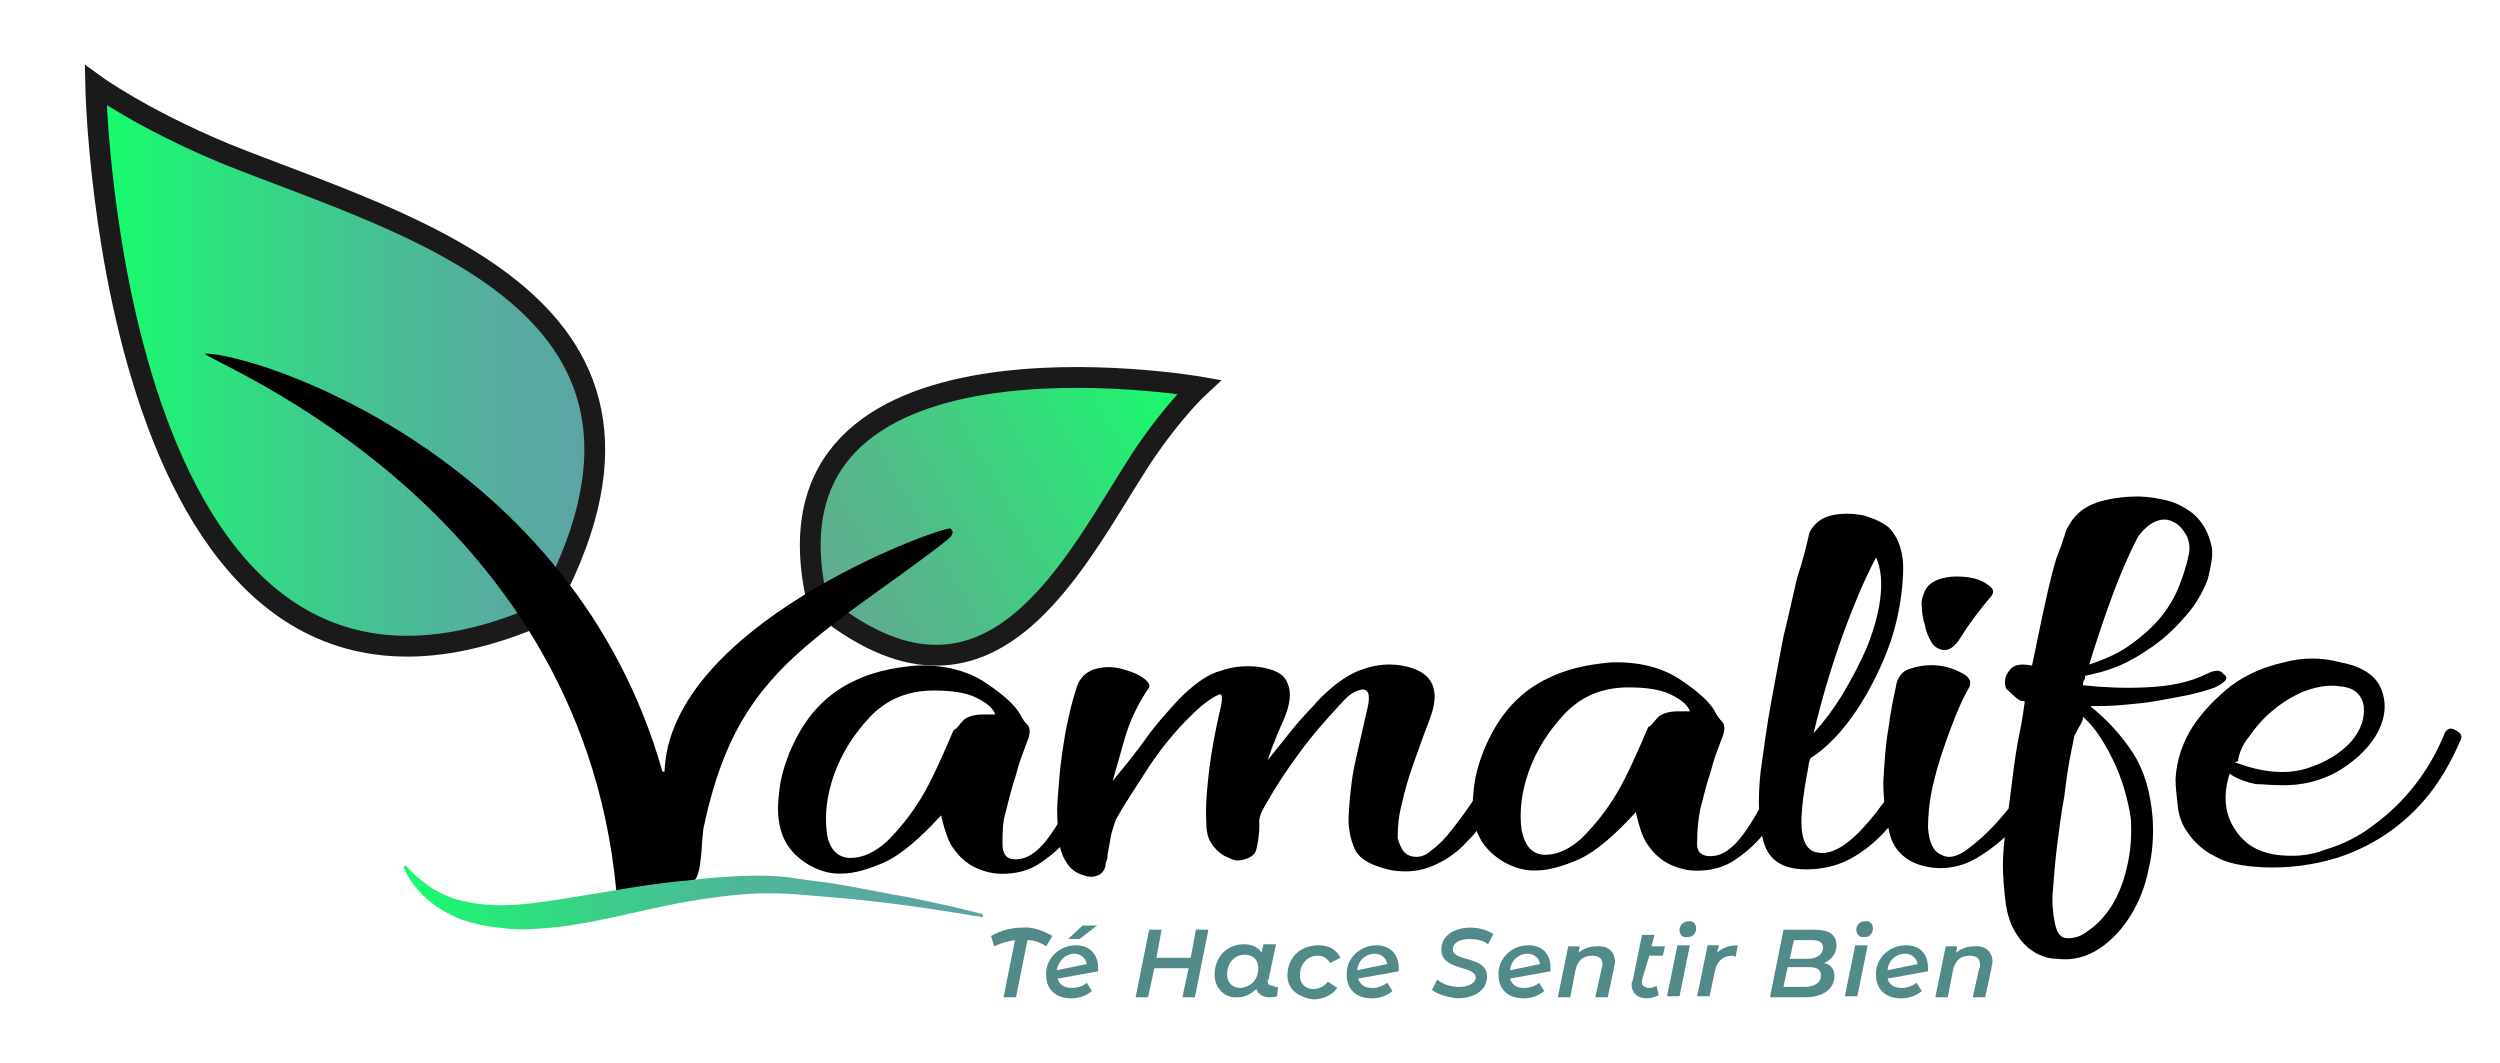 <?xml version="1.0" encoding="UTF-8"?> <!-- Generator: Adobe Illustrator 22.1.0, SVG Export Plug-In . SVG Version: 6.00 Build 0) --> <svg xmlns="http://www.w3.org/2000/svg" xmlns:xlink="http://www.w3.org/1999/xlink" version="1.1" id="Capa_1" x="0px" y="0px" viewBox="0 0 240.4 102.2" style="enable-background:new 0 0 240.4 102.2;" xml:space="preserve"> <style type="text/css"> .st0{fill:url(#SVGID_1_);stroke:#1A1A1A;stroke-width:2;stroke-miterlimit:10;} .st1{fill:url(#SVGID_2_);stroke:#1A1A1A;stroke-width:2;stroke-miterlimit:10;} .st2{fill:url(#SVGID_3_);} .st3{fill:#528989;} </style> <title>logo vama</title> <g> <linearGradient id="SVGID_1_" gradientUnits="userSpaceOnUse" x1="9.249" y1="50.58" x2="57.201" y2="50.58" gradientTransform="matrix(1 0 0 1 0 -15.41)"> <stop offset="0" style="stop-color:#15FF6C"></stop> <stop offset="0.22" style="stop-color:#2AE57D"></stop> <stop offset="0.55" style="stop-color:#46C193"></stop> <stop offset="0.82" style="stop-color:#57ACA0"></stop> <stop offset="1" style="stop-color:#5DA4A5"></stop> </linearGradient> <path class="st0" d="M21.5,14.7C13.6,11.4,9.2,8.2,9.2,8.2S10.5,77.5,52.3,59C69,29.1,39,21.8,21.5,14.7z"></path> <linearGradient id="SVGID_2_" gradientUnits="userSpaceOnUse" x1="78.433" y1="73.091" x2="114.952" y2="52.007" gradientTransform="matrix(1 0 0 1 0 -15.41)"> <stop offset="0" style="stop-color:#63A991"></stop> <stop offset="0.27" style="stop-color:#52BB89"></stop> <stop offset="0.8" style="stop-color:#27EB75"></stop> <stop offset="1" style="stop-color:#15FF6C"></stop> </linearGradient> <path class="st1" d="M109.8,44c3-4.5,5.5-6.8,5.5-6.8S72,29.7,78.6,57.9C95.2,71.8,103.3,54,109.8,44z"></path> <path d="M59.4,87.4c2.2-1.2,5.6-1.8,7.2-2.6c1-0.5,0.8-4.2,1.1-5.4c2.2-10.2,6-14.6,13.5-20.2c1.1-0.9,10-7.1,10.3-7.7 c0.2-0.4,0.1-0.4-0.1-0.7c-1.7,0.1-27,9.4-27.5,23.4h-0.2c-8.6-30.4-39-40.2-44-40.2C20.1,34.9,56.9,48.8,59.4,87.4z"></path> <path d="M215.2,73.2l-0.3,0.1c2.7,1,4.9,1.2,6.9,0.6c1.9-0.6,3.3-1.5,4.3-2.6c1-1.2,1.3-2.3,1.2-3.4c-0.2-1.1-0.9-1.8-2.3-1.9 c-1.2-0.2-2.4,0.1-3.5,0.5c-2.1,0.9-3.9,2.4-5.2,4.3C215.7,71.5,215.3,72.4,215.2,73.2 M218.9,82.2c1.6,0.2,3.2,0.1,4.7-0.5 c1.7-0.5,3.3-1.3,4.7-2.4c3-2.2,5.3-5.2,6.7-8.6c0.2-0.6,0.6-0.8,1.1-0.5c0.6,0.3,0.7,0.6,0.5,1c-0.7,1.6-1.5,3.1-2.5,4.5 c-2.3,3.2-5.6,5.6-9.4,6.8c-2.3,0.7-4.7,1-7.1,0.9c-2-0.1-3.5-0.4-4.7-1.1c-1-0.5-1.9-1.3-2.5-2.2c-0.6-0.8-0.9-1.7-1-2.7 c-0.1-0.9-0.2-1.8-0.2-2.5c0.1-1.8,0.7-3.6,1.7-5.1c1-1.5,2.3-2.8,3.7-3.9c1.5-1.1,3.2-1.8,5-2.2c1.8-0.5,3.7-0.5,5.5,0 c2.1,0.4,3.4,1.3,3.9,2.6c0.5,1.3,0.4,2.6-0.3,4c-0.7,1.4-1.9,2.6-3.6,3.7c-1.8,1.1-3.9,1.6-6,1.5c-0.8,0-1.5-0.1-2.2-0.1 c-0.9-0.2-1.8-0.5-2.5-1c-0.6,1.9-0.5,3.6,0.3,5C215.6,81,216.9,81.9,218.9,82.2L218.9,82.2z M210.5,53.2c0.1-0.6,0-1.3-0.3-1.8 c-0.3-0.5-0.7-1-1.2-1.2c-0.5-0.3-1.1-0.3-1.6-0.1c-0.6,0.2-1.2,0.7-1.8,1.5c-0.9,1.7-1.6,3.4-2.3,5.2c-0.9,2.4-1.7,4.8-2.4,7.1 c1.5-0.5,2.9-1.1,4.1-2c1.1-0.8,2.1-1.7,2.9-2.7c0.7-0.9,1.3-1.9,1.7-3C210,55.2,210.3,54.2,210.5,53.2L210.5,53.2z M198.6,90.2 c0.8,0.1,1.6-0.2,2.2-0.7c0.9-0.6,1.6-1.4,2.2-2.3c0.7-1.1,1.2-2.4,1.5-3.7c0.4-1.6,0.5-3.2,0.4-4.8c-0.3-2-0.9-4-1.8-5.8 c-1-2-2-3.4-3.2-4.3c-0.2,0.9-0.4,2.1-0.7,3.5c-0.3,1.4-0.5,2.9-0.7,4.5c-0.3,1.6-0.5,3.2-0.7,4.8c-0.2,1.6-0.3,3.1-0.4,4.3 c-0.1,1.1,0,2.1,0.2,3.1C197.8,89.7,198.1,90.1,198.6,90.2z M213,66.1c-0.8,0.3-1.6,0.5-2.4,0.7c-1,0.2-2.1,0.4-3.2,0.6 c-1.1,0.2-2.3,0.3-3.4,0.4c-1.1,0.1-2.2,0.1-3,0.1c1.6,1.3,3,2.8,4.1,4.5c1.1,1.7,1.7,3.8,1.9,6.3c0.1,1.7,0,3.3-0.4,4.9 c-0.3,1.6-0.9,3.1-1.7,4.4c-0.8,1.3-1.8,2.4-3,3.2c-1.2,0.8-2.6,1.2-4.1,1c-1,0-1.9-0.4-2.7-1c-0.7-0.6-1.2-1.3-1.6-2.1 c-0.4-0.9-0.6-1.8-0.7-2.8c-0.1-1-0.2-2-0.2-3c0-1.2,0.1-2.4,0.3-3.6c0.2-1.6,0.4-3.1,0.6-4.7c0.2-1.6,0.4-3.1,0.7-4.5 c0.3-1.4,0.4-2.4,0.5-3c0-0.1-0.1-0.1-0.3-0.1c-0.2,0-0.7-0.4-1.5-1.2c-0.2-0.6-0.1-1.2,0.3-1.7c0.4-0.6,1.1-0.7,2.2-0.5 c0.7-3.4,1.2-5.8,1.6-7.5c0.4-1.7,0.7-2.8,1-3.5c0.3-0.7,0.4-1.2,0.5-1.4c0.1-0.4,0.2-0.7,0.4-1c0.7-1.3,1.8-2.1,3.5-2.5 c1.8-0.4,3.6-0.5,5.4-0.1c1.2,0.2,2.2,0.7,3.1,1.4c0.9,0.8,1.5,1.8,1.8,3.3c0.1,0.8-0.1,1.8-0.4,3c-0.5,1.3-1.2,2.5-2.1,3.5 c-1.1,1.3-2.3,2.4-3.7,3.3c-1.6,1.1-3.3,1.9-5.2,2.3c-0.3,0.1-0.5,0.1-0.8,0.2c0,0.2,0,0.3-0.1,0.4c-0.1,0.2-0.1,0.3-0.1,0.5 c2,0.2,4,0.3,6,0.2c2.4-0.1,4.3-0.5,5.9-1.3c0.8-0.4,1.3-0.4,1.6,0C214.4,65.2,214,65.6,213,66.1z M182.3,66.1 c0.1-0.9,0.6-1.6,1.4-1.8c0.9-0.3,1.8-0.4,2.7-0.3c0.9,0.1,1.7,0.4,2.4,0.8c0.7,0.4,0.8,0.9,0.5,1.4c-0.7,1.2-1.2,2.5-1.7,3.8 c-0.6,1.6-1.2,3.3-1.6,5c-0.4,1.5-0.6,3.1-0.6,4.6c0.1,1.4,0.5,2.3,1.3,2.6c0.7,0.4,1.6,0.2,2.7-0.7c1.2-0.9,2.3-2,3.3-3.2 c1.2-1.4,2.3-2.9,3.2-4.5c1-1.5,1.8-3,2.4-4.6c0.2-0.7,0.7-0.9,1.3-0.8c0.7,0.1,0.9,0.5,0.5,1.2c-0.4,0.7-1.1,2-2,3.7 c-1,1.8-2.1,3.5-3.4,5.1c-1.3,1.7-2.9,3.1-4.6,4.1s-3.7,1.3-5.7,0.6c-1.4-0.5-2.4-1.6-2.7-3c-0.4-1.6-0.6-3.3-0.6-4.9 c0.1-1.8,0.2-3.5,0.5-5.2C181.8,68.4,182.1,67,182.3,66.1L182.3,66.1z M191.5,57.3c-1.1,1.3-2.1,2.6-2.9,3.9 c-0.6,1-1.2,1.4-1.8,1.3c-0.5-0.1-0.9-0.4-1.1-0.8c-0.3-0.5-0.5-1-0.6-1.6c-0.2-0.6-0.3-1.2-0.3-1.8c-0.1-0.5,0.1-1,0.3-1.5 c0.3-0.6,0.9-1,1.7-1.2c0.8-0.2,1.6-0.2,2.4-0.1c0.7,0.1,1.4,0.3,1.9,0.7C191.7,56.6,191.8,56.9,191.5,57.3L191.5,57.3z M180.4,53.6c-1.2,2.3-2.1,4.5-3,6.9c-1.2,3.3-2.2,6.6-3,10c1-1.1,1.9-2.3,2.7-3.6c0.9-1.5,1.7-3,2.4-4.6c0.6-1.5,1.1-3.1,1.3-4.7 C181,56.1,180.9,54.7,180.4,53.6L180.4,53.6z M174,51.2c0.3-0.6,0.8-1.1,1.4-1.4c0.7-0.3,1.4-0.4,2.2-0.4s1.6,0.1,2.3,0.4 c0.6,0.2,1.2,0.5,1.7,0.9c1,1,1.5,2.5,1.4,4.5c-0.1,2.2-0.5,4.4-1.2,6.5c-0.8,2.3-1.9,4.5-3.2,6.5c-1.4,2.1-2.9,3.7-4.5,4.7 c-0.1,0.3-0.2,0.5-0.2,0.8c-0.6,3.1-0.8,5.2-0.6,6.4c0.2,1.2,0.7,1.8,1.6,1.9c1.4,0.2,3-0.9,4.8-3c1.8-2.1,3.7-5.1,5.6-8.9 c0.3-0.7,0.7-0.8,1.3-0.6s0.6,0.8,0.1,1.6c-0.8,1.7-1.6,3.3-2.5,4.8c-0.8,1.4-1.8,2.8-2.9,4c-1,1.1-2.1,2-3.4,2.7 c-1.3,0.7-2.8,1-4.2,1c-2.3,0-3.6-0.9-4.1-2.6s-0.6-4-0.3-6.8c0.3-2.2,0.6-4.4,1-6.6c0.4-2.2,0.8-4.3,1.2-6.4 c0.5-2,0.9-3.9,1.3-5.6C173.4,53.8,173.7,52.5,174,51.2L174,51.2z M158.7,69.8c0.3-0.3,0.5-0.6,0.8-0.9c0.4-0.3,1-0.5,1.9-0.5h1.1 c-0.2-0.6-0.8-1.1-1.8-1.6c-1-0.5-2.4-0.7-4.1-0.7c-2.6,0-4.6,0.9-6.2,2.6c-1.5,1.6-2.7,3.5-3.4,5.5c-0.7,2-0.9,3.8-0.7,5.5 c0.3,1.7,1.1,2.5,2.3,2.5c1.2,0,2.4-0.6,3.5-1.6c1.3-1.3,2.4-2.7,3.3-4.2c0.6-1,1.1-2,1.6-3.1s1-2.2,1.5-3.4L158.7,69.8z M164.1,82.3c1.3,0.2,2.5-0.6,3.7-2.3c1.2-1.7,2.4-4,3.5-7c0.1-0.3,0.2-0.6,0.5-0.7c0.2-0.1,0.4-0.2,0.6-0.2c0.7,0,1,0.3,0.8,0.9 c-0.4,1.3-0.9,2.5-1.5,3.8c-0.6,1.3-1.3,2.5-2.2,3.5c-0.9,1.1-1.9,1.9-3,2.6c-1.2,0.7-2.6,0.9-3.9,0.8c-0.9-0.1-1.8-0.4-2.6-0.9 c-0.6-0.4-1.1-0.9-1.5-1.5c-0.4-0.5-0.6-1.1-0.8-1.7c-0.2-0.6-0.3-1.1-0.4-1.5c-2.1,2.3-3.9,3.8-5.4,4.5c-1.6,0.7-3,1.1-4.1,1.1 c-1.7,0.1-3.4-0.7-4.6-1.9c-1.3-1.3-1.8-3.2-1.5-5.7c0.1-1.4,0.5-2.7,1-4c0.6-1.4,1.3-2.7,2.3-3.9c1.1-1.3,2.4-2.3,3.9-3 c1.6-0.8,3.6-1.3,6-1.5c2.7-0.1,4.9,0.5,6.6,1.6c1.8,1.2,2.9,2.2,3.4,3.1c0.2,0.4,0.4,0.7,0.7,1c0.3,0.3,0.3,0.9-0.1,1.8 c-0.3,0.8-0.7,1.8-1,3c-0.4,1.2-0.7,2.4-1,3.6c-0.2,1-0.3,2-0.3,3.1C163.1,81.8,163.5,82.2,164.1,82.3L164.1,82.3z M135.6,82.3 c0.6,0.2,1.3,0.1,1.9-0.4c0.8-0.6,1.5-1.3,2.1-2.1c0.8-1,1.6-2.1,2.3-3.2c0.8-1.2,1.5-2.5,2.1-3.9c0.6-1.2,1.1-1.5,1.6-1.1 s0.5,0.9,0.3,1.6c-0.7,1.4-1.4,2.8-2.2,4.2c-0.7,1.3-1.6,2.5-2.6,3.5c-0.9,1-2,1.8-3.2,2.3c-1.3,0.6-2.6,0.7-4,0.5 c-1.9-0.4-3.1-1-3.6-2c-0.5-1.1-0.7-2.3-0.6-3.5c0.1-1.8,0.3-3.6,0.7-5.3c0.4-1.7,0.7-3.1,1-4.4c0.4-1.5,0.3-2.2-0.4-2.2 c-0.7,0.1-1.3,0.5-2,1.3c-1.5,1.6-2.9,3.2-4.2,5c-1.1,1.5-2.1,3-3,4.6c-0.5,0.8-0.8,1.5-0.7,2.1c0,0.8-0.1,1.6-0.3,2.4 c-0.1,0.4-0.4,0.7-1,0.9c-0.6,0.2-1.1,0.2-1.6-0.1c-0.6-0.2-1.1-0.6-1.5-1.1c-0.5-0.6-0.7-1.3-0.7-2.3c-0.1-1.8,0.1-3.6,0.3-5.3 c0.2-1.5,0.5-3.2,0.9-5c0.4-1.5,0.4-2.2,0-2c-0.7,0.3-1.2,0.7-1.8,1.2c-1.9,1.7-3.5,3.6-4.9,5.7c-1.3,2-2.4,3.7-3.2,5.1 c-0.2,0.6-0.4,1.2-0.5,1.7c-0.1,0.6-0.2,1.2-0.3,1.7c0,0.2,0,0.4-0.1,0.6c-0.1,0.2-0.1,0.3-0.1,0.5c-0.1,0.4-0.4,0.8-0.8,0.9 c-0.5,0.2-1,0.1-1.5-0.1c-0.6-0.2-1.1-0.6-1.4-1.1c-0.5-0.7-0.7-1.5-0.8-2.3c-0.1-1.3-0.2-2.5-0.1-3.8c0.1-1.4,0.2-2.8,0.4-4.2 c0.2-1.4,0.4-2.7,0.7-3.9c0.2-1,0.5-2,0.8-2.9c0.3-0.8,1-1.4,1.8-1.6c0.8-0.2,1.6-0.2,2.4,0c0.7,0.2,1.4,0.4,2,0.8 c0.6,0.4,0.8,0.7,0.7,1c-1.1,1.6-1.9,3.3-2.4,5.1c-0.5,1.8-0.9,3.1-1.1,3.9c1.2-1.5,2.3-2.8,3.2-4.1c1-1.4,2.1-2.6,3.2-3.8 c1.5-1.5,2.8-2.4,4-2.7c1.1-0.4,2.3-0.5,3.4-0.4c1.7,0.2,2.7,0.7,3,1.6c0.4,0.8,0.3,2-0.4,3.6c-0.3,0.7-0.6,1.3-0.8,1.9 c-0.3,0.7-0.5,1.3-0.7,1.9c0.8-1,1.6-2,2.4-3c0.8-1,1.8-2,2.7-3c1.5-1.5,2.9-2.4,4.2-2.8c1.2-0.4,2.4-0.5,3.6-0.3 c2.9,0.5,3.8,2.2,2.7,5.1c-0.5,1.3-1,2.7-1.5,4.1c-0.5,1.4-0.9,2.7-1.2,4.1c-0.3,1.1-0.4,2.2-0.4,3.3 C134.7,81.6,135,82.1,135.6,82.3L135.6,82.3z M91.9,70.1c0.3-0.3,0.5-0.6,0.8-0.9c0.4-0.3,1-0.5,1.9-0.5h1.1 c-0.2-0.6-0.8-1.1-1.8-1.6c-1-0.5-2.4-0.7-4.1-0.7c-2.6,0-4.6,0.9-6.2,2.6c-1.5,1.6-2.7,3.5-3.4,5.5c-0.7,2-0.9,3.8-0.7,5.5 c0.2,1.7,1.1,2.5,2.3,2.5c1.2,0,2.4-0.6,3.5-1.6c1.3-1.3,2.4-2.7,3.3-4.2c0.6-1,1.1-2,1.6-3.1c0.5-1.1,1-2.2,1.5-3.4L91.9,70.1z M97.3,82.6c1.3,0.2,2.5-0.6,3.7-2.3s2.4-4,3.5-7c0.1-0.3,0.2-0.6,0.5-0.7c0.2-0.1,0.4-0.2,0.6-0.2c0.7,0,1,0.3,0.8,0.9 c-0.4,1.3-0.9,2.5-1.5,3.8c-0.6,1.3-1.3,2.5-2.2,3.5c-0.9,1.1-1.9,1.9-3,2.6c-1.2,0.7-2.6,0.9-3.9,0.8c-0.9-0.1-1.8-0.4-2.6-0.9 c-0.6-0.4-1.1-0.9-1.5-1.5c-0.4-0.5-0.6-1.1-0.8-1.7c-0.2-0.6-0.3-1.1-0.4-1.5c-2.1,2.3-3.9,3.8-5.4,4.5c-1.6,0.7-3,1.1-4.1,1.1 c-1.7,0.1-3.4-0.7-4.6-1.9c-1.3-1.3-1.8-3.2-1.5-5.7c0.1-1.4,0.5-2.7,1-4c0.6-1.4,1.3-2.7,2.3-3.9c1.1-1.3,2.4-2.3,3.9-3 c1.6-0.8,3.6-1.3,6-1.5c2.7-0.1,4.9,0.5,6.6,1.6c1.8,1.2,2.9,2.2,3.4,3.1c0.2,0.4,0.4,0.7,0.7,1c0.3,0.3,0.3,0.9-0.1,1.8 c-0.3,0.8-0.7,1.8-1,3c-0.4,1.2-0.7,2.4-1,3.6c-0.3,1-0.3,2-0.3,3.1C96.4,82,96.7,82.5,97.3,82.6L97.3,82.6z"></path> <linearGradient id="SVGID_3_" gradientUnits="userSpaceOnUse" x1="38.043" y1="101.772" x2="94.797" y2="101.772" gradientTransform="matrix(1 0 0 1 0 -15.41)"> <stop offset="0" style="stop-color:#15FF6C"></stop> <stop offset="0.11" style="stop-color:#22EF76"></stop> <stop offset="0.35" style="stop-color:#3CCE8A"></stop> <stop offset="0.59" style="stop-color:#4EB799"></stop> <stop offset="0.81" style="stop-color:#59A9A2"></stop> <stop offset="1" style="stop-color:#5DA4A5"></stop> </linearGradient> <path class="st2" d="M94.5,88.2c-4.7-0.8-9.5-1.5-14.3-1.9c-1.2-0.1-2.4-0.2-3.6-0.3c-1.2-0.1-2.4-0.1-3.5-0.1 c-2.4,0.1-4.7,0.4-7,0.8c-4.7,0.8-9.3,2.3-14.3,2.6c-1.3,0.1-2.5,0.1-3.8-0.1c-1.3-0.1-2.5-0.4-3.7-0.8c-1.2-0.5-2.3-1.1-3.3-2 c-1-0.9-1.7-1.9-2.2-3l0.2-0.2c0.8,0.9,1.7,1.7,2.7,2.3c1,0.6,2,1,3.1,1.2c2.2,0.5,4.5,0.4,6.8,0.1c2.3-0.3,4.6-0.7,7-1.1 c2.4-0.4,4.8-0.8,7.2-1c2.4-0.3,4.9-0.5,7.3-0.5c1.2,0,2.5,0.1,3.7,0.3c1.2,0.2,2.4,0.3,3.6,0.5c2.4,0.4,4.7,0.9,7.1,1.3 c2.4,0.5,4.7,1,7,1.6L94.5,88.2z"></path> <path class="st3" d="M100.6,91c-0.6-0.4-1.2-0.6-1.8-0.6l-1.1,5.5h-1.2l1.1-5.5c-0.7,0.1-1.4,0.3-2,0.6l-0.3-1 c0.9-0.5,1.9-0.8,3-0.8c1-0.1,2,0.3,2.9,0.8L100.6,91z"></path> <path class="st3" d="M105.6,93.1c0,0.1,0,0.2,0,0.3l-3.9,0.7c0.2,0.6,0.6,0.9,1.4,0.9c0.5,0,1.1-0.2,1.4-0.5l0.5,0.8 c-0.6,0.5-1.3,0.7-2,0.7c-1.5,0-2.4-0.9-2.4-2.2c-0.1-1.5,1.1-2.8,2.7-2.9c0.1,0,0.2,0,0.2,0C104.6,90.9,105.6,91.6,105.6,93.1z M101.6,93.3l2.9-0.6c-0.1-0.6-0.6-1-1.3-1C102.4,91.8,101.8,92.4,101.6,93.3z M103.8,90.3h-1.1l1.4-1.3h1.4L103.8,90.3z"></path> <path class="st3" d="M116.2,89.4l-1.3,6.5h-1.2l0.6-2.8h-3.3l-0.6,2.8h-1.2l1.3-6.5h1.2l-0.5,2.7h3.3l0.5-2.7H116.2z"></path> <path class="st3" d="M122.9,94.9l-0.1,0.9c-0.3,0.1-0.5,0.1-0.7,0.1c-0.7,0-1.1-0.3-1.3-0.8c-0.5,0.5-1.1,0.8-1.8,0.8 c-1.2,0.1-2.1-0.8-2.2-2c0-0.1,0-0.2,0-0.2c0-1.7,1.2-2.9,2.8-2.9c0.8,0,1.4,0.3,1.7,0.8l0.2-0.8h1.2l-0.7,3.3 c0,0.1-0.1,0.2-0.1,0.2c0,0.4,0.2,0.5,0.6,0.5C122.6,95,122.8,94.9,122.9,94.9z M121,93.1c0-0.8-0.5-1.3-1.3-1.3 c-1,0-1.7,0.8-1.7,1.9c0,0.8,0.5,1.3,1.3,1.3C120.3,94.9,121,94.2,121,93.1z"></path> <path class="st3" d="M123.8,93.8c0-1.7,1.2-2.9,3-2.9c1,0,1.7,0.4,2.1,1.2l-1,0.5c-0.3-0.5-0.7-0.7-1.2-0.7c-1,0-1.7,0.8-1.7,1.9 c0,0.8,0.5,1.3,1.3,1.3c0.6,0,1.1-0.3,1.4-0.7l0.9,0.6c-0.5,0.7-1.4,1.1-2.3,1.1C124.8,95.9,123.8,95.1,123.8,93.8z"></path> <path class="st3" d="M134.5,93.1c0,0.1,0,0.2,0,0.3l-3.9,0.7c0.2,0.6,0.6,0.9,1.4,0.9c0.5,0,1-0.2,1.4-0.5l0.5,0.8 c-0.6,0.5-1.3,0.7-2,0.7c-1.5,0-2.4-0.9-2.4-2.2c-0.1-1.5,1.1-2.8,2.7-2.9c0.1,0,0.2,0,0.2,0C133.5,90.9,134.5,91.6,134.5,93.1z M130.5,93.3l2.9-0.6c-0.1-0.6-0.6-1-1.3-1C131.2,91.8,130.6,92.4,130.5,93.3z"></path> <path class="st3" d="M137.7,95.2l0.5-1c0.6,0.5,1.4,0.7,2.1,0.7c1,0,1.6-0.4,1.6-0.9c0-1.2-3.3-0.6-3.3-2.7c0-1.3,1.2-2.1,2.8-2.1 c0.8,0,1.5,0.2,2.2,0.6l-0.5,1c-0.5-0.4-1.2-0.5-1.8-0.5c-1,0-1.6,0.4-1.6,1c0,1.2,3.3,0.6,3.3,2.6c0,1.3-1.2,2.1-2.9,2.1 C139.2,95.9,138.2,95.6,137.7,95.2z"></path> <path class="st3" d="M149.1,93.1c0,0.1,0,0.2,0,0.3l-3.9,0.7c0.2,0.6,0.6,0.9,1.4,0.9c0.5,0,1.1-0.2,1.4-0.5l0.5,0.8 c-0.6,0.5-1.3,0.7-2,0.7c-1.5,0-2.4-0.9-2.4-2.2c-0.1-1.5,1.1-2.8,2.7-2.9c0.1,0,0.2,0,0.2,0C148.2,90.9,149.1,91.6,149.1,93.1z M145.2,93.3l2.9-0.6c-0.1-0.6-0.6-1-1.3-1C145.9,91.8,145.3,92.4,145.2,93.3z"></path> <path class="st3" d="M155.3,92.5c0,0.2-0.1,0.4-0.1,0.6l-0.6,2.8h-1.2l0.6-2.7c0-0.1,0.1-0.3,0.1-0.4c0-0.6-0.3-0.9-1-0.9 c-0.9,0-1.4,0.5-1.6,1.4l-0.5,2.6h-1.2l1-4.9h1.1l-0.1,0.6c0.5-0.4,1.1-0.6,1.7-0.6C154.6,90.9,155.3,91.5,155.3,92.5z"></path> <path class="st3" d="M157.9,94.2c0,0.1,0,0.2,0,0.2c-0.1,0.3,0.2,0.5,0.5,0.6c0.1,0,0.1,0,0.2,0c0.3,0,0.5-0.1,0.7-0.2l0.2,0.9 c-0.4,0.2-0.8,0.3-1.2,0.3c-0.8,0-1.4-0.5-1.4-1.3c0-0.2,0-0.3,0.1-0.4l0.9-4.4h1.2l-0.3,1.1h1.3l-0.2,0.9h-1.3L157.9,94.2z"></path> <path class="st3" d="M161.3,90.9h1.2l-1,4.9h-1.2L161.3,90.9z M161.5,89.4c0-0.4,0.4-0.8,0.8-0.8h0.1c0.4-0.1,0.7,0.3,0.7,0.6v0.1 c0,0.4-0.3,0.8-0.7,0.8c-0.1,0-0.1,0-0.1,0C161.8,90.2,161.5,89.9,161.5,89.4C161.5,89.5,161.5,89.5,161.5,89.4L161.5,89.4z"></path> <path class="st3" d="M167.1,90.9l-0.2,1.1c-0.1,0-0.2-0.1-0.3-0.1c-0.9,0-1.5,0.5-1.7,1.5l-0.5,2.4h-1.2l1-4.9h1.1l-0.2,0.7 C165.7,91.1,166.3,90.9,167.1,90.9z"></path> <path class="st3" d="M176.4,93.8c0,1.4-1.2,2.1-2.9,2.1h-3.3l1.3-6.5h3c1.4,0,2.1,0.5,2.1,1.5c0,0.8-0.5,1.4-1.2,1.7 C176,92.7,176.4,93.2,176.4,93.8z M175.1,93.8c0-0.6-0.4-0.8-1.2-0.8h-2l-0.4,1.9h2C174.5,94.9,175.1,94.5,175.1,93.8z M172.5,90.4 l-0.4,1.8h1.7c0.9,0,1.5-0.4,1.5-1.1c0-0.5-0.4-0.7-1.1-0.7H172.5z"></path> <path class="st3" d="M178.4,90.9h1.2l-1,4.9h-1.2L178.4,90.9z M178.5,89.4c0-0.4,0.3-0.8,0.8-0.8h0.1c0.4-0.1,0.7,0.3,0.7,0.6v0.1 c0,0.4-0.3,0.8-0.7,0.8c-0.1,0-0.1,0-0.1,0C178.9,90.2,178.5,89.9,178.5,89.4C178.5,89.5,178.5,89.5,178.5,89.4L178.5,89.4z"></path> <path class="st3" d="M185.4,93.1c0,0.1,0,0.2,0,0.3l-3.9,0.7c0.2,0.6,0.6,0.9,1.4,0.9c0.5,0,1-0.2,1.4-0.5l0.5,0.8 c-0.6,0.5-1.3,0.7-2,0.7c-1.5,0-2.4-0.9-2.4-2.2c-0.1-1.5,1.1-2.8,2.7-2.9c0.1,0,0.2,0,0.2,0C184.5,90.9,185.4,91.6,185.4,93.1z M181.5,93.3l2.9-0.6c-0.1-0.6-0.6-1-1.3-1C182.2,91.8,181.6,92.4,181.5,93.3z"></path> <path class="st3" d="M191.6,92.5c0,0.2-0.1,0.4-0.1,0.6l-0.6,2.8h-1.2l0.6-2.7c0.1-0.1,0.1-0.3,0.1-0.4c0-0.6-0.3-0.9-1-0.9 c-0.9,0-1.4,0.5-1.6,1.4l-0.5,2.6h-1.2l1-4.9h1.1l-0.1,0.6c0.5-0.4,1.1-0.6,1.7-0.6C190.9,90.9,191.6,91.5,191.6,92.5z"></path> </g> </svg> 